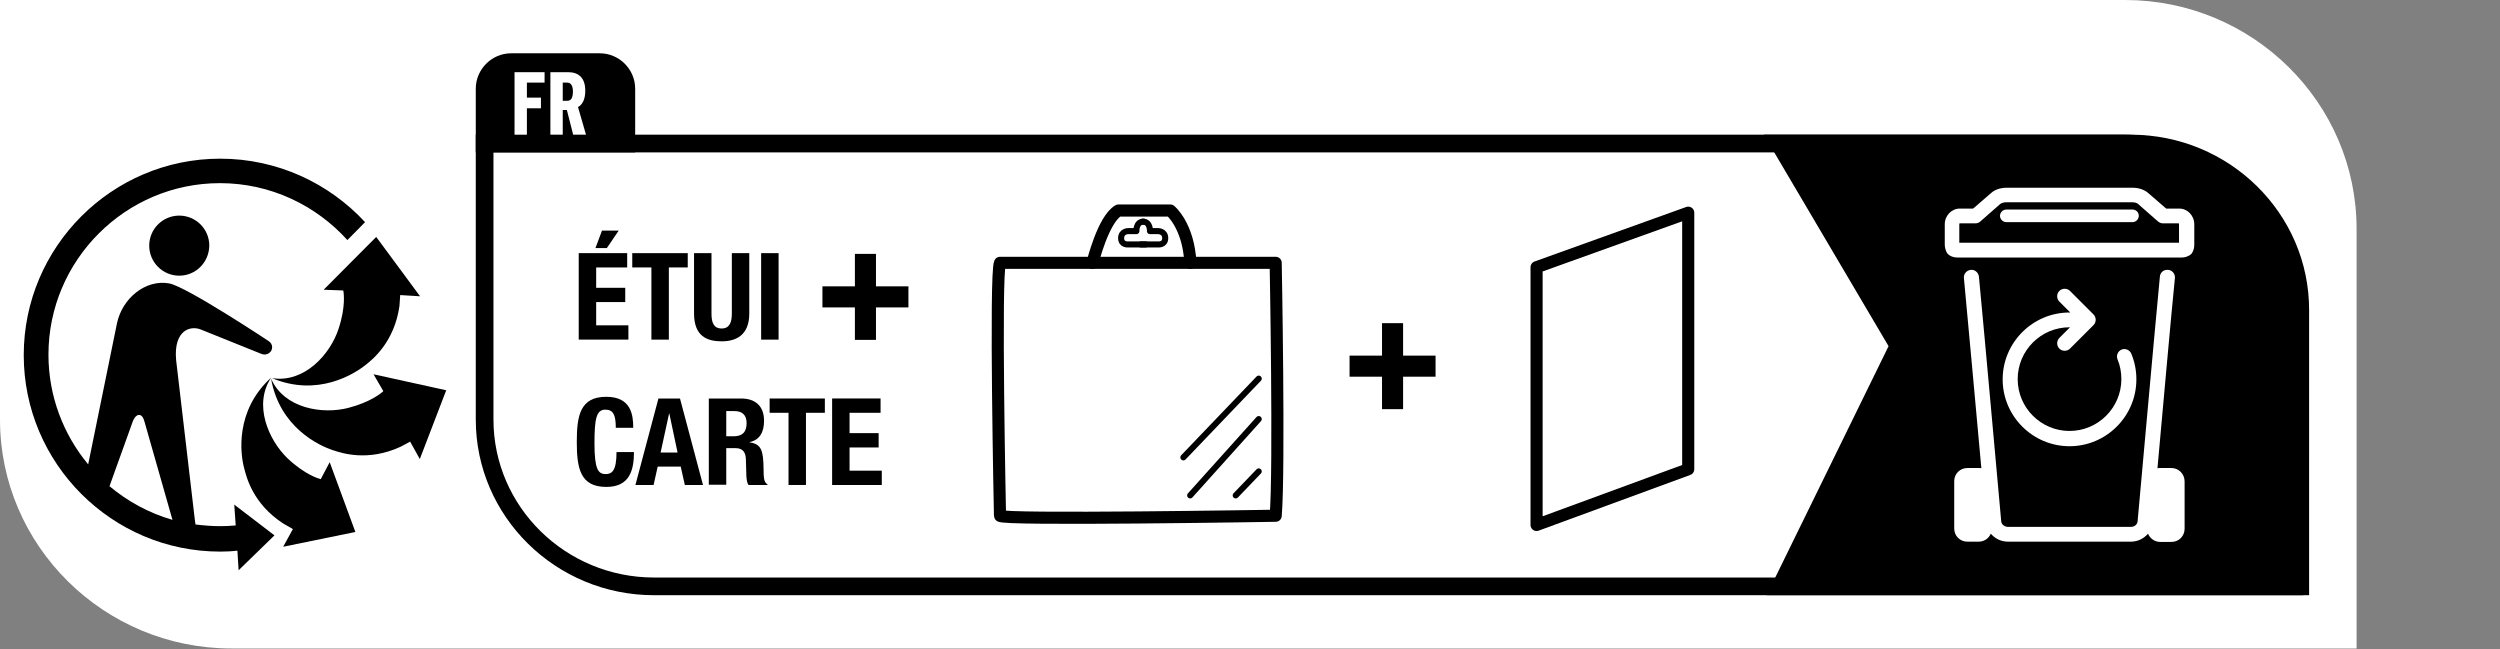 <?xml version="1.0" encoding="utf-8"?>
<!-- Generator: Adobe Illustrator 26.1.0, SVG Export Plug-In . SVG Version: 6.00 Build 0)  -->
<svg version="1.1" id="Laag_1" xmlns="http://www.w3.org/2000/svg" xmlns:xlink="http://www.w3.org/1999/xlink" x="0px" y="0px"
	 viewBox="0 0 103.2 26.79" style="enable-background:new 0 0 103.2 26.79;" xml:space="preserve">
<rect x="0" y="0" width="103.2" height="26.79" fill="#808080" stroke="none"/>
<style type="text/css">
	.st0{fill:#FFFFFF;}
	.st1{fill:none;stroke:#000000;stroke-width:0.5;stroke-linecap:round;stroke-linejoin:round;stroke-miterlimit:10;}
	.st2{fill:none;stroke:#000000;stroke-width:0.25;stroke-linecap:round;stroke-linejoin:round;stroke-miterlimit:10;}
</style>
<path class="st0" d="M9.56,26.77C4.29,26.77,0,22.53,0,17.32L0,0h87.72c5.27,0,9.56,4.24,9.56,9.45l0,17.32H9.56z"/>
<path class="st0" d="M87.96,5.56H19.64v11.76c0,4,3.3,7.25,7.36,7.25h68.32V12.81C95.33,8.81,92.02,5.56,87.96,5.56"/>
<path d="M94.59,23.84H27c-3.66,0-6.63-2.93-6.63-6.52V6.29h67.59c3.66,0,6.63,2.93,6.63,6.52V23.84z M87.96,5.56H19.64v11.76
	c0,4,3.3,7.25,7.36,7.25h68.32V12.81C95.33,8.81,92.02,5.56,87.96,5.56"/>
<path d="M72.92,24.58l5.04-10.29l-5.15-8.73h14.91c4.06,0,7.36,3.25,7.36,7.25v11.76H72.92z"/>
<path d="M87.96,6.29H74.33l4.7,7.97l-4.69,9.59h20.26V12.81C94.59,9.22,91.62,6.29,87.96,6.29"/>
<path d="M19.64,6.29V3.66c0-0.8,0.66-1.46,1.46-1.46h3.66c0.8,0,1.46,0.66,1.46,1.46v2.63H19.64z"/>
<polygon class="st0" points="21.24,2.98 22.48,2.98 22.48,3.41 21.75,3.41 21.75,4.03 22.33,4.03 22.33,4.47 21.75,4.47 21.75,5.56 
	21.24,5.56 "/>
<path class="st0" d="M23.42,4.16c0.14,0,0.23-0.1,0.23-0.38c0-0.24-0.08-0.37-0.24-0.37h-0.18v0.75H23.42z M22.72,2.98h0.74
	c0.43,0,0.7,0.24,0.7,0.76c0,0.37-0.12,0.58-0.3,0.68l0.33,1.14h-0.53L23.4,4.54h-0.17v1.02h-0.51V2.98z"/>
<g>
	<path d="M11.2,15.58c-0.76,1.12-0.11,2.59,0.67,3.34c0.72,0.68,1.29,0.84,1.37,0.86l0.37-0.7l1.06,2.88l-2.98,0.61l0.4-0.73
		l-0.4-0.23c-1.26-0.82-1.52-1.93-1.61-2.28C9.92,18.74,9.69,16.95,11.2,15.58"/>
	<path d="M11.19,15.63c0.54,1.24,2.13,1.48,3.18,1.21c0.93-0.24,1.38-0.62,1.45-0.69l0-0.01l-0.4-0.69l3,0.66l-1.09,2.84l-0.4-0.72
		l-0.39,0.21c-1.36,0.63-2.44,0.26-2.78,0.15C13.17,18.4,11.54,17.64,11.19,15.63"/>
	<path d="M16.49,12.63c-0.21,1.48-1.1,2.2-1.38,2.42c-0.48,0.39-2,1.35-3.88,0.56c1.34,0.21,2.4-0.99,2.74-2.02
		c0.31-0.92,0.22-1.51,0.2-1.6l-0.01,0l-0.8-0.03l2.17-2.18l1.81,2.45l-0.82-0.05L16.49,12.63z"/>
	<path d="M7.4,11.38c-0.68,0-1.24-0.55-1.24-1.24c0-0.68,0.55-1.24,1.24-1.24c0.68,0,1.24,0.55,1.24,1.24
		C8.63,10.83,8.08,11.38,7.4,11.38"/>
	<path d="M5.48,17.4c0.11-0.29,0.26-0.27,0.26-0.27s0.14-0.03,0.22,0.26l1.16,4.07c-0.97-0.28-1.85-0.76-2.6-1.39L5.48,17.4z
		 M9.09,6.55c-4.47,0-8.11,3.64-8.11,8.11s3.64,8.11,8.11,8.11c0.24,0,0.47-0.01,0.71-0.04l0.05,0.81l1.48-1.44l-1.66-1.27
		l0.06,0.86c-0.21,0.02-0.43,0.03-0.65,0.03c-0.34,0-0.68-0.03-1.01-0.07l-0.03-0.22l-0.77-6.57c-0.11-1.24,0.6-1.44,1.04-1.25
		l2.46,0.99c0.28,0.12,0.42-0.11,0.42-0.11s0.16-0.25-0.13-0.43c0,0-3.35-2.22-4.07-2.36c-0.98-0.18-1.94,0.61-2.16,1.64l-1.19,5.83
		c-1.02-1.23-1.64-2.81-1.64-4.53c0-3.9,3.18-7.08,7.08-7.08c2.08,0,3.96,0.91,5.26,2.35l0.73-0.74C13.59,7.57,11.46,6.55,9.09,6.55
		"/>
</g>
<g>
	<path class="st0" d="M89.64,19.32h-0.47c-0.04,0-0.07,0-0.11,0.01c0.22-2.42,0.55-6.16,0.72-7.85c0.02-0.17-0.11-0.33-0.28-0.34
		c-0.18-0.02-0.33,0.11-0.34,0.28c-0.25,2.6-0.91,10.03-0.92,10.1c-0.01,0.13-0.13,0.23-0.28,0.23h-5.07c-0.14,0-0.27-0.1-0.28-0.23
		c-0.01-0.07-0.67-7.5-0.92-10.1c-0.02-0.17-0.17-0.3-0.34-0.28c-0.17,0.02-0.3,0.17-0.28,0.34c0.16,1.69,0.5,5.43,0.72,7.85
		c-0.04-0.01-0.07-0.01-0.11-0.01h-0.47c-0.3,0-0.54,0.24-0.54,0.54v1.96c0,0.3,0.24,0.54,0.54,0.54h0.47c0.23,0,0.42-0.14,0.5-0.33
		c0.17,0.2,0.42,0.33,0.71,0.33h5.07c0.29,0,0.54-0.13,0.71-0.33c0.08,0.2,0.28,0.34,0.5,0.34h0.47c0.3,0,0.54-0.24,0.54-0.54v-1.96
		C90.18,19.57,89.94,19.32,89.64,19.32"/>
	<path class="st0" d="M89.96,10.02h-9.08V9.26c0-0.03,0.01-0.04,0.01-0.04h0.66c0.07,0,0.15-0.03,0.2-0.08l0.82-0.72
		c0.04-0.03,0.13-0.07,0.24-0.07h5.21c0.11,0,0.2,0.03,0.24,0.07l0.82,0.72c0.06,0.05,0.13,0.08,0.2,0.08h0.66
		c0,0,0.01,0.01,0.01,0.04V10.02z M89.96,8.61h-0.54l-0.74-0.64c-0.16-0.14-0.39-0.22-0.64-0.22h-5.21c-0.25,0-0.49,0.08-0.64,0.22
		l-0.74,0.64H80.9c-0.34,0-0.62,0.29-0.62,0.65v0.83c0,0.12,0.03,0.23,0.08,0.33c0.02,0.04,0.06,0.08,0.1,0.11
		c0.1,0.07,0.22,0.1,0.34,0.1h9.27c0.12,0,0.23-0.04,0.33-0.1c0.04-0.03,0.08-0.06,0.1-0.11c0.06-0.1,0.08-0.21,0.08-0.33V9.26
		C90.58,8.9,90.3,8.61,89.96,8.61"/>
	<path class="st0" d="M88.03,8.65h-5.21c-0.14,0-0.26,0.12-0.26,0.26c0,0.14,0.12,0.26,0.26,0.26h5.21c0.14,0,0.26-0.12,0.26-0.26
		C88.29,8.76,88.17,8.65,88.03,8.65"/>
	<path class="st0" d="M87.98,14.6c-0.07-0.16-0.25-0.23-0.4-0.17c-0.16,0.07-0.23,0.25-0.17,0.4c0.11,0.26,0.16,0.54,0.16,0.82
		c0,1.18-0.96,2.14-2.14,2.14c-1.18,0-2.14-0.96-2.14-2.14c0-1.18,0.96-2.14,2.14-2.14c0.01,0,0.02,0,0.02,0l-0.44,0.44
		c-0.12,0.12-0.12,0.32,0,0.44c0.06,0.06,0.14,0.09,0.22,0.09s0.16-0.03,0.22-0.09l0.97-0.97c0.12-0.12,0.12-0.32,0-0.44l-0.97-0.97
		c-0.12-0.12-0.32-0.12-0.44,0c-0.12,0.12-0.12,0.32,0,0.44l0.45,0.45c-0.01,0-0.02,0-0.03,0c-1.52,0-2.76,1.24-2.76,2.76
		c0,1.52,1.24,2.76,2.76,2.76c1.52,0,2.76-1.24,2.76-2.76C88.19,15.29,88.12,14.94,87.98,14.6"/>
</g>
<g>
	<path d="M25.89,10.45v0.59h-1.28v0.84h1.2v0.59h-1.2v0.96h1.33v0.59h-2.05v-3.57H25.89z M24.85,9.52h0.69l-0.49,0.72h-0.47
		L24.85,9.52z"/>
	<path d="M28.39,10.45v0.59h-0.78v2.98h-0.72v-2.98H26.1v-0.59H28.39z"/>
	<path d="M29.37,10.45v2.49c0,0.36,0.08,0.62,0.42,0.62c0.33,0,0.42-0.26,0.42-0.62v-2.49h0.72v2.49c0,0.91-0.56,1.15-1.14,1.15
		c-0.59,0-1.14-0.2-1.14-1.15v-2.49H29.37z"/>
	<path d="M31.42,14.02v-3.57h0.72v3.57H31.42z"/>
	<path d="M35.29,12.69h-1.34v-0.87h1.34v-1.34h0.87v1.34h1.34v0.87h-1.34v1.34h-0.87V12.69z"/>
	<path d="M25.42,17.66c0-0.52-0.1-0.75-0.43-0.75c-0.37,0-0.45,0.37-0.45,1.38c0,1.08,0.15,1.28,0.46,1.28
		c0.26,0,0.45-0.13,0.45-0.91h0.72c0,0.77-0.19,1.44-1.14,1.44c-1.08,0-1.22-0.77-1.22-1.86s0.14-1.86,1.22-1.86
		c1.03,0,1.11,0.76,1.11,1.28H25.42z"/>
	<path d="M27.18,16.45h0.89l0.95,3.57h-0.75l-0.17-0.76h-0.95l-0.17,0.76h-0.75L27.18,16.45z M27.27,18.68h0.7l-0.34-1.61h-0.01
		L27.27,18.68z"/>
	<path d="M29.26,16.45h1.33c0.59,0,0.95,0.31,0.95,0.92c0,0.48-0.19,0.8-0.6,0.88v0.01c0.49,0.07,0.57,0.33,0.58,1.09
		c0,0.38,0.02,0.57,0.16,0.64v0.03h-0.78c-0.07-0.1-0.08-0.24-0.09-0.38l-0.02-0.69c-0.01-0.28-0.13-0.45-0.42-0.45h-0.39v1.51
		h-0.72V16.45z M29.98,18.01h0.3c0.34,0,0.54-0.15,0.54-0.54c0-0.33-0.17-0.5-0.5-0.5h-0.34V18.01z"/>
	<path d="M34.05,16.45v0.59h-0.78v2.98h-0.72v-2.98h-0.78v-0.59H34.05z"/>
	<path d="M36.35,16.45v0.59h-1.28v0.84h1.2v0.59h-1.2v0.96h1.33v0.59h-2.05v-3.57H36.35z"/>
</g>
<g>
	<path d="M57.05,15.55h-1.34v-0.87h1.34v-1.34h0.87v1.34h1.34v0.87h-1.34v1.34h-0.87V15.55z"/>
</g>
<polygon class="st1" points="63.43,11.03 63.43,11.14 63.43,21.67 69.69,19.37 69.69,8.78 "/>
<g>
	<g>
		<path class="st2" d="M47.29,10.09h-0.72c0,0-0.29,0.03-0.29-0.26c0-0.29,0.29-0.29,0.29-0.29l0.34,0c0,0-0.02-0.39,0.29-0.39"/>
		<path class="st2" d="M47.09,10.09h0.72c0,0,0.29,0.03,0.29-0.26c0-0.29-0.29-0.29-0.29-0.29l-0.34,0c0,0,0.02-0.39-0.29-0.39"/>
	</g>
	<path class="st1" d="M45.1,10.85c0,0,0.44-1.8,1.07-2.16h2.14c0,0,0.75,0.61,0.83,2.16"/>
	<path class="st1" d="M41.28,10.85h11.38c0,0,0.16,8.56,0,10.44c0,0-11.38,0.19-11.38,0C41.28,21.28,41.07,11.3,41.28,10.85z"/>
	<line class="st2" x1="51.01" y1="20.45" x2="51.96" y2="19.46"/>
	<line class="st2" x1="49.13" y1="20.45" x2="51.96" y2="17.3"/>
	<line class="st2" x1="48.85" y1="18.88" x2="51.96" y2="15.63"/>
</g>
</svg>
